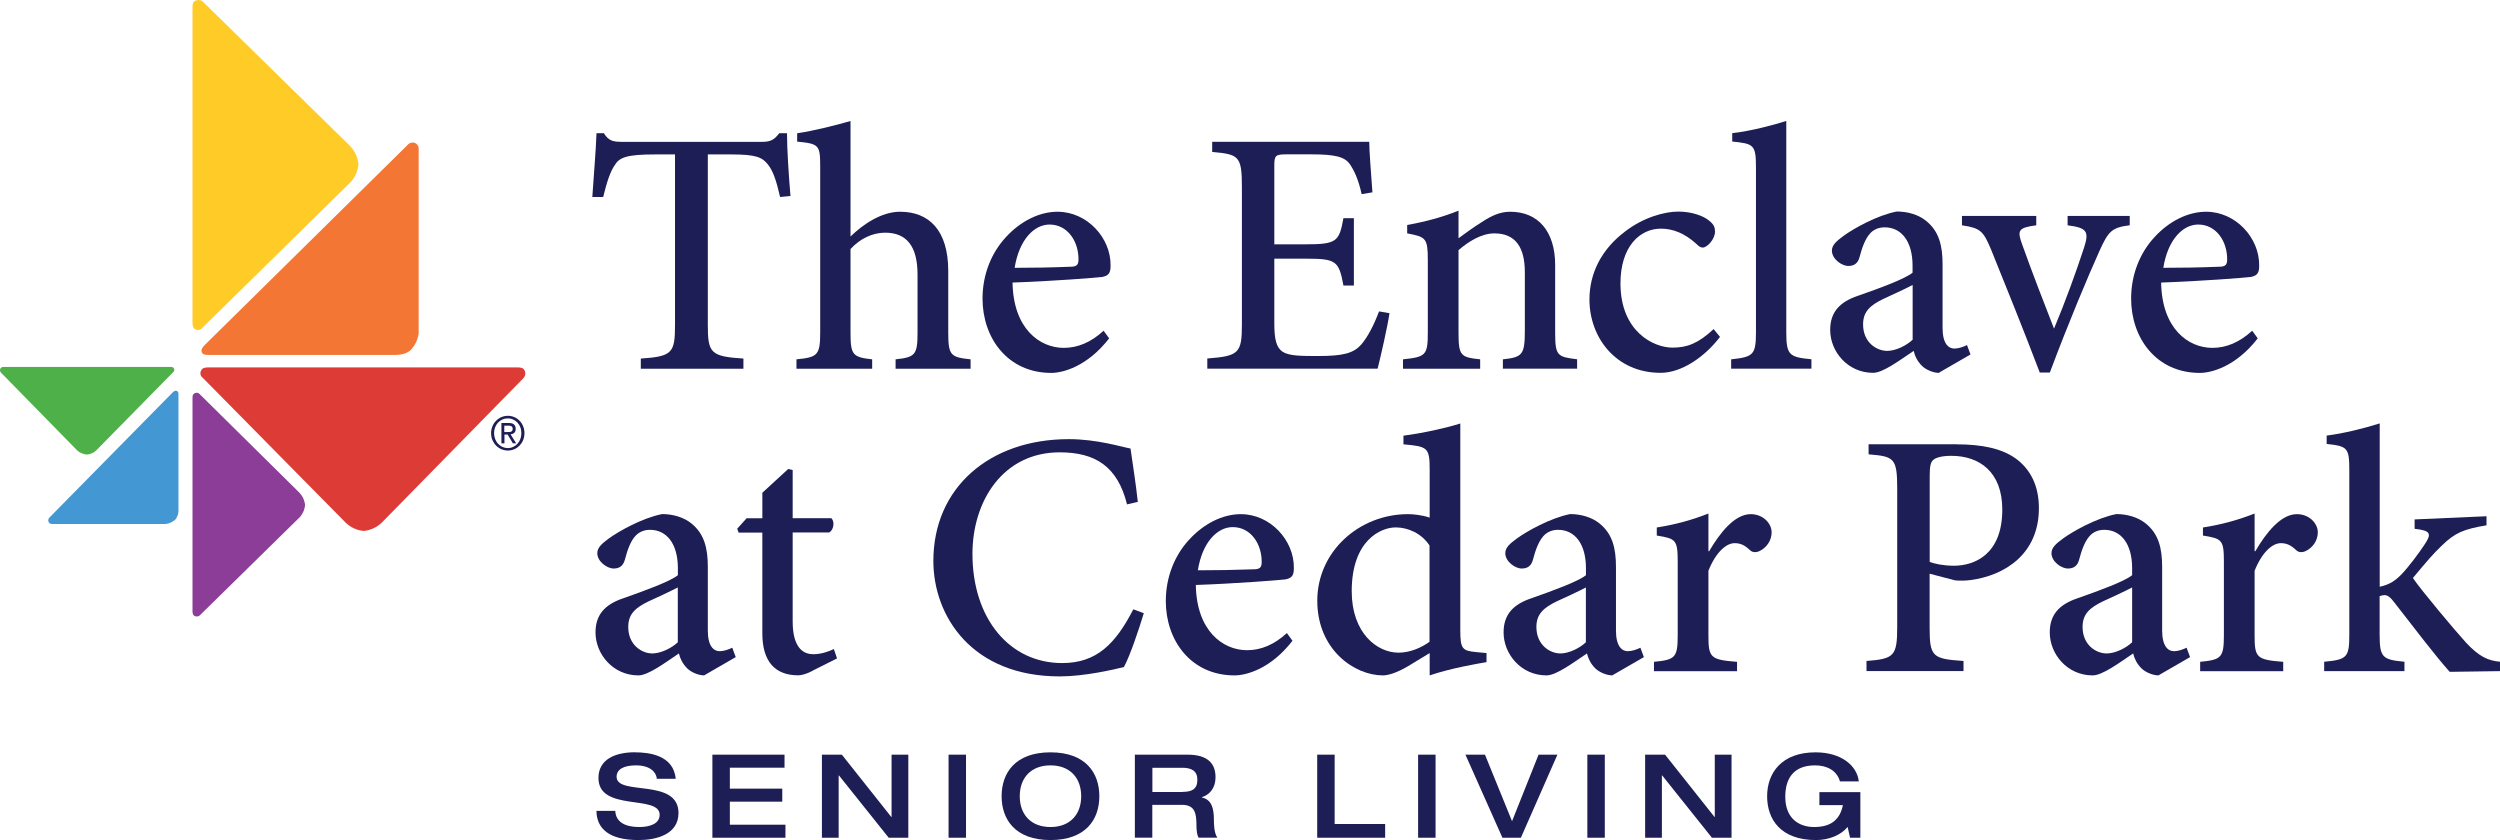 <?xml version="1.0" encoding="UTF-8"?> <svg xmlns="http://www.w3.org/2000/svg" id="Layer_1" data-name="Layer 1" viewBox="0 0 322.33 108.31"><defs><style> .cls-1 { fill: #ffcb27; } .cls-2 { fill: #dd3c36; } .cls-3 { fill: #4397d2; } .cls-4 { fill: #4db048; } .cls-5 { fill: #8b3d97; } .cls-6 { fill: #1d1e55; } .cls-7 { fill: #f47635; } </style></defs><g><g><g><path class="cls-6" d="M100.58,25.4c-.5-2.21-.94-3.38-1.53-4.14-.77-.99-1.53-1.35-4.82-1.35h-2.97v22c0,3.6.36,4.05,4.59,4.32v1.31h-13.23v-1.31c4.05-.27,4.41-.72,4.41-4.32v-22h-2.56c-3.73,0-4.63.4-5.22,1.4-.54.77-.99,2.07-1.48,4.09h-1.4c.18-2.79.45-5.8.54-8.23h.95c.63,1.03,1.21,1.12,2.47,1.12h17.86c1.21,0,1.62-.27,2.29-1.12h.99c0,2.02.22,5.44.45,8.1l-1.35.13Z"></path><path class="cls-6" d="M115.47,47.54v-1.21c2.52-.27,2.83-.58,2.83-3.42v-7.51c0-3.69-1.44-5.4-4.18-5.4-1.62,0-3.24.77-4.46,2.11v10.8c0,2.83.27,3.15,2.79,3.42v1.21h-9.76v-1.21c2.7-.27,3.06-.5,3.06-3.46v-21.37c0-2.79-.14-2.97-2.97-3.24v-1.08c2.21-.32,5-1.04,6.88-1.58v14.89c1.62-1.58,4-3.19,6.39-3.19,3.69,0,6.21,2.34,6.21,7.65v7.96c0,2.92.32,3.15,2.88,3.42v1.21h-9.67Z"></path><path class="cls-6" d="M143.01,43.62c-2.83,3.65-5.98,4.46-7.47,4.46-5.62,0-8.86-4.5-8.86-9.58,0-3.15,1.17-5.94,3.01-7.92,1.89-2.07,4.32-3.28,6.66-3.28,3.82,0,6.88,3.37,6.84,6.93,0,.9-.18,1.3-1.08,1.48-.72.09-6.34.54-11.56.72.09,5.9,3.46,8.42,6.61,8.42,1.8,0,3.51-.72,5.13-2.21l.72.99ZM130.82,34.53c2.38,0,4.72-.04,7.2-.14.76,0,1.03-.22,1.03-.9.04-2.34-1.39-4.54-3.73-4.54-1.98,0-3.92,1.94-4.5,5.58Z"></path><path class="cls-6" d="M179.15,40.38c-.22,1.58-1.17,5.76-1.53,7.15h-21.96v-1.31c4.05-.31,4.46-.67,4.46-4.36v-17.77c0-4-.41-4.19-3.83-4.5v-1.31h20.25c0,1.08.23,4.14.41,6.52l-1.39.23c-.41-1.85-.9-2.92-1.49-3.82-.67-.99-1.89-1.31-5-1.31h-3.19c-1.44,0-1.58.14-1.58,1.48v10.12h4.05c4,0,4.32-.36,4.86-3.37h1.35v8.68h-1.35c-.58-3.19-.95-3.46-4.86-3.46h-4.05v8.32c0,2.11.27,3.15,1.08,3.69.86.54,2.43.54,4.59.54,3.24,0,4.54-.36,5.54-1.48.81-.94,1.62-2.47,2.29-4.27l1.35.23Z"></path><path class="cls-6" d="M193.77,47.54v-1.21c2.52-.27,2.83-.58,2.83-3.73v-7.51c0-3.15-1.17-5-3.92-5-1.67,0-3.33,1.04-4.63,2.16v10.62c0,3.01.27,3.19,2.79,3.46v1.21h-9.95v-1.21c2.97-.31,3.2-.54,3.2-3.51v-9.31c0-2.83-.27-2.97-2.66-3.42v-1.08c2.25-.41,4.5-.99,6.62-1.85v3.56c.9-.68,1.84-1.35,2.97-2.07,1.3-.85,2.38-1.35,3.69-1.35,3.6,0,5.8,2.52,5.8,6.88v8.68c0,3.01.27,3.15,2.83,3.46v1.21h-9.58Z"></path><path class="cls-6" d="M221.76,43.44c-2.02,2.65-5,4.63-7.65,4.63-5.8,0-9.18-4.59-9.18-9.45,0-3.42,1.58-6.48,4.54-8.73,2.43-1.89,5.17-2.61,6.93-2.61s3.28.58,3.96,1.17c.63.49.76.9.76,1.4,0,1.03-1.04,2.07-1.58,2.07-.27,0-.5-.14-.85-.5-1.49-1.35-3.02-1.94-4.54-1.94-2.75,0-5.22,2.34-5.22,7.06,0,6.21,4.27,8.28,6.7,8.28,1.89,0,3.33-.54,5.31-2.39l.81.99Z"></path><path class="cls-6" d="M223.2,47.54v-1.21c2.83-.31,3.2-.54,3.2-3.51v-21.19c0-2.97-.27-3.1-3.06-3.38v-1.08c2.38-.27,5.31-1.04,6.97-1.58v27.22c0,2.97.36,3.24,3.24,3.51v1.21h-10.35Z"></path><path class="cls-6" d="M250.02,48.08c-.76,0-1.71-.41-2.21-.9-.58-.58-.9-1.21-1.08-1.94-1.8,1.21-3.96,2.83-5.22,2.83-3.29,0-5.54-2.75-5.54-5.53,0-2.25,1.17-3.6,3.6-4.41,2.7-.94,6.03-2.16,7.02-2.97v-.9c0-3.15-1.44-4.95-3.6-4.95-.81,0-1.48.31-1.93.85-.54.63-.95,1.62-1.31,3.01-.22.81-.72,1.12-1.44,1.12-.86,0-2.12-.9-2.12-1.98,0-.72.58-1.21,1.49-1.89,1.3-.95,4.32-2.66,6.88-3.15,1.39,0,2.79.4,3.78,1.21,1.67,1.35,2.12,3.19,2.12,5.62v8.19c0,2.02.76,2.65,1.53,2.65.54,0,1.17-.23,1.62-.45l.45,1.21-4.05,2.34ZM246.6,36.74c-.94.5-2.79,1.35-3.78,1.8-1.67.81-2.61,1.62-2.61,3.28,0,2.34,1.75,3.42,3.11,3.42,1.08,0,2.47-.67,3.28-1.44v-7.06Z"></path><path class="cls-6" d="M274.59,29.04c-2.34.31-2.74.76-3.91,3.33-1.53,3.42-3.87,8.95-6.39,15.66h-1.3c-2.07-5.44-4.14-10.57-6.25-15.79-1.03-2.48-1.39-2.83-3.78-3.19v-1.21h9.58v1.21c-2.38.31-2.47.67-1.8,2.52,1.12,3.15,2.92,7.83,4.09,10.8,1.44-3.42,2.92-7.51,3.87-10.44.67-2.07.41-2.56-2.12-2.88v-1.21h8.01v1.21Z"></path><path class="cls-6" d="M291.1,43.62c-2.83,3.65-5.98,4.46-7.47,4.46-5.62,0-8.86-4.5-8.86-9.58,0-3.15,1.17-5.94,3.01-7.92,1.89-2.07,4.32-3.28,6.66-3.28,3.82,0,6.88,3.37,6.84,6.93,0,.9-.18,1.3-1.08,1.48-.72.09-6.34.54-11.56.72.09,5.9,3.46,8.42,6.61,8.42,1.8,0,3.51-.72,5.13-2.21l.72.99ZM278.91,34.53c2.38,0,4.72-.04,7.2-.14.77,0,1.04-.22,1.04-.9.04-2.34-1.39-4.54-3.73-4.54-1.98,0-3.92,1.94-4.5,5.58Z"></path><path class="cls-6" d="M90.81,87.08c-.76,0-1.71-.41-2.2-.9-.58-.58-.9-1.21-1.08-1.93-1.8,1.21-3.96,2.83-5.22,2.83-3.28,0-5.53-2.75-5.53-5.54,0-2.25,1.17-3.6,3.6-4.41,2.7-.95,6.03-2.16,7.02-2.97v-.9c0-3.15-1.44-4.95-3.6-4.95-.81,0-1.48.32-1.94.86-.54.63-.94,1.62-1.3,3.01-.23.81-.72,1.12-1.44,1.12-.85,0-2.11-.9-2.11-1.98,0-.72.58-1.22,1.48-1.89,1.3-.94,4.32-2.65,6.88-3.15,1.39,0,2.79.41,3.78,1.21,1.66,1.35,2.11,3.19,2.11,5.62v8.19c0,2.02.76,2.66,1.53,2.66.54,0,1.17-.23,1.62-.45l.45,1.21-4.05,2.34ZM87.39,75.74c-.95.5-2.79,1.35-3.78,1.8-1.67.81-2.61,1.62-2.61,3.29,0,2.34,1.76,3.42,3.1,3.42,1.08,0,2.48-.67,3.29-1.44v-7.07Z"></path><path class="cls-6" d="M104.76,86.49c-.76.41-1.44.58-1.84.58-2.97,0-4.63-1.75-4.63-5.4v-13h-3.06l-.18-.5,1.21-1.35h2.03v-3.29l3.33-3.06.58.13v6.21h4.99c.45.45.32,1.48-.27,1.84h-4.72v11.47c0,3.6,1.53,4.23,2.65,4.23,1.04,0,2.03-.36,2.66-.67l.41,1.21-3.15,1.58Z"></path><path class="cls-6" d="M147.47,79.07c-.63,2.07-1.75,5.44-2.56,6.93-1.26.32-5.08,1.21-8.28,1.21-11.34,0-16.29-7.78-16.29-14.89,0-9.45,7.25-15.7,17.46-15.7,3.64,0,6.75.99,7.96,1.21.36,2.52.67,4.41.94,6.88l-1.39.32c-1.21-4.86-4.05-6.71-8.68-6.71-7.33,0-11.25,6.3-11.25,13.09,0,8.37,4.81,14.08,11.56,14.08,4.46,0,6.88-2.47,9.18-6.93l1.35.5Z"></path><path class="cls-6" d="M166.64,82.62c-2.83,3.65-5.98,4.46-7.47,4.46-5.62,0-8.86-4.5-8.86-9.58,0-3.15,1.17-5.94,3.01-7.92,1.89-2.07,4.32-3.29,6.66-3.29,3.82,0,6.88,3.38,6.84,6.93,0,.9-.18,1.3-1.08,1.48-.72.09-6.34.54-11.56.72.09,5.89,3.46,8.41,6.61,8.41,1.8,0,3.51-.72,5.13-2.21l.72.99ZM154.44,73.53c2.38,0,4.72-.04,7.2-.13.76,0,1.03-.22,1.03-.9.04-2.34-1.39-4.54-3.73-4.54-1.98,0-3.92,1.93-4.5,5.58Z"></path><path class="cls-6" d="M191.66,85.37c-1.04.18-4.54.76-7.33,1.71v-2.88l-2.75,1.67c-1.67.99-2.74,1.21-3.28,1.21-3.65,0-8.46-3.29-8.46-9.63s5.4-11.16,11.7-11.16c.58,0,1.75.09,2.79.45v-6.21c0-2.83-.27-2.97-3.38-3.24v-1.12c2.43-.31,5.54-.99,7.33-1.57v26.68c0,2.38.27,2.61,1.98,2.79l1.4.13v1.17ZM184.32,70.34c-1.04-1.58-2.79-2.34-4.37-2.34-1.93,0-5.67,1.67-5.67,8.23,0,5.4,3.28,7.92,6.03,7.92,1.49,0,2.92-.63,4-1.4v-12.42Z"></path><path class="cls-6" d="M207.9,87.08c-.76,0-1.71-.41-2.21-.9-.58-.58-.9-1.21-1.08-1.93-1.8,1.21-3.96,2.83-5.22,2.83-3.28,0-5.53-2.75-5.53-5.54,0-2.25,1.17-3.6,3.6-4.41,2.7-.95,6.03-2.16,7.02-2.97v-.9c0-3.15-1.44-4.95-3.6-4.95-.81,0-1.48.32-1.93.86-.54.63-.95,1.62-1.31,3.01-.22.81-.72,1.12-1.44,1.12-.86,0-2.12-.9-2.12-1.98,0-.72.58-1.22,1.49-1.89,1.3-.94,4.32-2.65,6.88-3.15,1.39,0,2.79.41,3.78,1.21,1.67,1.35,2.12,3.19,2.12,5.62v8.19c0,2.02.76,2.66,1.53,2.66.54,0,1.17-.23,1.62-.45l.45,1.21-4.05,2.34ZM204.48,75.74c-.94.5-2.79,1.35-3.78,1.8-1.66.81-2.61,1.62-2.61,3.29,0,2.34,1.75,3.42,3.1,3.42,1.08,0,2.47-.67,3.28-1.44v-7.07Z"></path><path class="cls-6" d="M220.37,71.06c1.39-2.38,3.29-4.77,5.35-4.77,1.62,0,2.7,1.21,2.7,2.34,0,1.04-.63,1.98-1.58,2.43-.54.23-.95.13-1.21-.13-.67-.63-1.21-.9-1.98-.9-1.08,0-2.43,1.17-3.38,3.56v8.28c0,2.92.22,3.19,3.69,3.46v1.21h-10.71v-1.21c2.75-.27,3.06-.54,3.06-3.46v-9.4c0-2.88-.23-3.02-2.7-3.42v-1.04c2.29-.36,4.37-.9,6.66-1.8v4.86h.09Z"></path><path class="cls-6" d="M252.31,57.29c3.24,0,5.8.54,7.6,1.84,1.85,1.35,2.97,3.46,2.97,6.39,0,5.89-4.37,8.68-8.82,9.27-.67.09-1.48.09-1.98.04l-3.29-.86v6.93c0,3.78.36,4.05,4.37,4.32v1.3h-12.51v-1.3c3.55-.27,3.96-.63,3.96-4.37v-17.86c0-3.96-.41-4.14-3.69-4.41v-1.3h11.38ZM248.8,72.45c.54.22,1.75.49,3.11.49,2.7,0,6.25-1.48,6.25-7.24,0-4.91-3.01-6.93-6.57-6.93-1.17,0-2.02.22-2.34.54-.32.27-.45.81-.45,1.98v11.16Z"></path><path class="cls-6" d="M278.32,87.08c-.76,0-1.71-.41-2.21-.9-.58-.58-.9-1.21-1.08-1.93-1.8,1.21-3.96,2.83-5.22,2.83-3.28,0-5.53-2.75-5.53-5.54,0-2.25,1.17-3.6,3.6-4.41,2.7-.95,6.03-2.16,7.02-2.97v-.9c0-3.15-1.44-4.95-3.6-4.95-.81,0-1.49.32-1.93.86-.54.63-.95,1.62-1.31,3.01-.22.81-.72,1.12-1.44,1.12-.86,0-2.12-.9-2.12-1.98,0-.72.58-1.22,1.49-1.89,1.3-.94,4.32-2.65,6.88-3.15,1.39,0,2.79.41,3.78,1.21,1.67,1.35,2.12,3.19,2.12,5.62v8.19c0,2.02.76,2.66,1.53,2.66.54,0,1.17-.23,1.62-.45l.45,1.21-4.05,2.34ZM274.9,75.74c-.94.5-2.79,1.35-3.78,1.8-1.67.81-2.61,1.62-2.61,3.29,0,2.34,1.75,3.42,3.11,3.42,1.08,0,2.47-.67,3.28-1.44v-7.07Z"></path><path class="cls-6" d="M290.79,71.06c1.39-2.38,3.29-4.77,5.35-4.77,1.62,0,2.7,1.21,2.7,2.34,0,1.04-.63,1.98-1.58,2.43-.54.23-.95.13-1.21-.13-.67-.63-1.21-.9-1.98-.9-1.08,0-2.43,1.17-3.38,3.56v8.28c0,2.92.22,3.19,3.69,3.46v1.21h-10.71v-1.21c2.74-.27,3.06-.54,3.06-3.46v-9.4c0-2.88-.23-3.02-2.7-3.42v-1.04c2.29-.36,4.37-.9,6.66-1.8v4.86h.09Z"></path><path class="cls-6" d="M315.85,86.63c-1.93-2.16-4.72-5.85-7.11-8.91-.54-.72-.9-.99-1.3-.99-.18,0-.36.04-.63.13v4.95c0,2.97.36,3.24,3.2,3.51v1.21h-10.35v-1.21c2.97-.27,3.24-.58,3.24-3.51v-21.19c0-2.88-.23-3.1-2.92-3.38v-1.08c2.16-.27,4.86-.94,6.84-1.57v21.06c1.31-.27,2.07-.85,2.79-1.58.99-1.03,2.29-2.79,3.06-3.96.85-1.3.72-1.71-1.35-1.93v-1.21l9.27-.41v1.17c-3.01.5-4.09.99-5.76,2.61-1.17,1.12-1.93,2.02-3.73,4.18.95,1.44,5.4,6.75,6.88,8.37,1.58,1.67,2.7,2.29,4.36,2.43v1.21l-6.48.09Z"></path></g><g><path class="cls-6" d="M81.89,97c1.65,0,4.95.3,5.23,3.41h-2.43c-.08-.83-.83-1.73-2.7-1.73-1.5,0-2.49.47-2.49,1.47,0,2.52,7.98.1,7.98,4.68,0,2.76-2.87,3.48-5.15,3.48-3.85,0-5.4-1.51-5.43-3.76h2.43c.06,1.41,1.23,2.08,3.08,2.08,1.36,0,2.64-.41,2.64-1.58,0-2.65-7.89-.34-7.89-4.74,0-2.39,2.12-3.32,4.73-3.32Z"></path><path class="cls-6" d="M91.85,97.3h9.3v1.68h-7.05v2.7h6.76v1.68h-6.76v2.97h7.17v1.68h-9.42v-10.71Z"></path><path class="cls-6" d="M105.96,97.3h2.58l6.38,8.04h.03v-8.04h2.16v10.71h-2.53l-6.42-8.04h-.03v8.04h-2.16v-10.71Z"></path><path class="cls-6" d="M122.3,97.3h2.25v10.71h-2.25v-10.71Z"></path><path class="cls-6" d="M129.14,102.66c0-3.02,1.77-5.66,6.3-5.66s6.3,2.64,6.3,5.66-1.77,5.65-6.3,5.65-6.3-2.64-6.3-5.65ZM139.4,102.66c0-2.36-1.44-3.98-3.96-3.98s-3.96,1.62-3.96,3.98,1.44,3.97,3.96,3.97,3.96-1.62,3.96-3.97Z"></path><path class="cls-6" d="M146.33,97.3h6.78c2.73,0,3.61,1.25,3.61,2.91,0,1.4-.76,2.26-1.77,2.58v.03c1.27.27,1.56,1.38,1.56,2.89,0,.51.02,1.71.45,2.29h-2.43c-.17-.3-.27-.84-.27-1.62,0-1.53-.21-2.61-1.86-2.61h-3.83v4.23h-2.25v-10.71ZM152.46,102.1c1.25,0,1.92-.38,1.92-1.57,0-1.11-.73-1.54-1.92-1.54h-3.88v3.12h3.88Z"></path><path class="cls-6" d="M169.83,97.3h2.25v8.94h6.51v1.77h-8.76v-10.71Z"></path><path class="cls-6" d="M182.84,97.3h2.25v10.71h-2.25v-10.71Z"></path><path class="cls-6" d="M188.94,97.3h2.52l3.49,8.58,3.42-8.58h2.43l-4.71,10.71h-2.38l-4.77-10.71Z"></path><path class="cls-6" d="M204.66,97.3h2.25v10.71h-2.25v-10.71Z"></path><path class="cls-6" d="M212.1,97.3h2.58l6.38,8.04h.03v-8.04h2.16v10.71h-2.53l-6.42-8.04h-.03v8.04h-2.16v-10.71Z"></path><path class="cls-6" d="M239.85,108.01h-1.32l-.31-1.39c-.87,1.05-2.4,1.69-4.08,1.69-4.53,0-6.3-2.64-6.3-5.65s1.88-5.66,6.24-5.66c3.25,0,5.34,1.65,5.58,3.75h-2.43c-.41-1.46-1.75-2.07-3.21-2.07-2.78,0-3.84,1.7-3.84,4.05,0,2.85,1.83,3.9,3.72,3.9,2.29,0,3.34-1.05,3.71-2.82h-3.03v-1.68h5.28v5.88Z"></path></g></g><g><path class="cls-2" d="M46.87,68.45c-.9-.08-1.73-.48-2.36-1.12l-18.37-18.62c-.29-.21-.39-.59-.22-.91.16-.38.53-.43.95-.43h39.84c.41,0,.79.04.94.43.16.35.07.76-.22,1.02l-18.21,18.57c-.64.61-1.47.99-2.35,1.07Z"></path><path class="cls-7" d="M52.99,45.1c-.75.75-2.06.66-2.32.66h-23.87c-.38,0-.66-.05-.79-.36s.13-.66.4-.93l26.09-25.73c.22-.3.61-.43.97-.32.33.13.54.46.51.81v23.76c-.11.79-.45,1.52-1,2.11Z"></path><path class="cls-1" d="M46.21,21.22c-.08.91-.49,1.76-1.14,2.4l-18.95,18.62c-.2.29-.58.39-.9.23-.39-.17-.4-.54-.4-.96V1.04c0-.42,0-.81.4-.96.35-.16.77-.07,1.02.22l18.86,18.48c.64.66,1.04,1.52,1.12,2.44Z"></path><path class="cls-5" d="M38.59,66.74l-12.77,12.54c-.17.2-.46.27-.7.15-.26-.11-.3-.36-.3-.66v-27.41c0-.29,0-.55.3-.66.23-.13.51-.06.66.15l12.78,12.63c.44.44.71,1.01.77,1.63-.05.61-.31,1.19-.73,1.63Z"></path><path class="cls-3" d="M21.32,67.56H6.74c-.22.02-.42-.11-.5-.31-.06-.22.02-.45.2-.59l15.78-16.02c.16-.17.36-.34.57-.24s.22.26.22.49v14.65c.06.51-.08,1.02-.38,1.43-.36.33-.82.54-1.31.6Z"></path><path class="cls-4" d="M9.91,58.03L.17,48.09c-.17-.14-.22-.37-.12-.57.09-.2.29-.21.51-.21h21.36c.22,0,.42,0,.51.21.09.17.04.37-.12.48l-9.84,10.01c-.33.34-.77.55-1.24.6-.49-.03-.96-.23-1.32-.57Z"></path></g></g><path class="cls-6" d="M63.49,54.96c.11-.27.27-.51.47-.71.2-.2.43-.36.69-.47.26-.11.54-.17.83-.17s.57.06.83.17c.26.11.49.27.68.47.2.2.35.44.46.71s.17.57.17.88-.06.62-.17.9-.27.51-.46.71c-.2.2-.42.36-.68.47-.26.11-.54.17-.83.17s-.57-.06-.83-.17-.49-.27-.69-.47c-.2-.2-.35-.44-.47-.71s-.17-.57-.17-.9.06-.61.17-.88ZM63.84,56.6c.09.23.21.44.37.61.16.17.35.31.56.41.22.1.45.15.7.15s.48-.05.69-.15c.21-.1.4-.23.56-.41.16-.17.28-.37.37-.61s.13-.49.13-.76-.04-.52-.13-.75-.21-.43-.37-.6-.35-.3-.56-.4c-.21-.1-.45-.15-.69-.15s-.49.05-.7.15c-.22.1-.4.23-.56.4s-.28.37-.37.6c-.09.23-.14.48-.14.75s.05.53.14.76ZM65.61,54.54c.3,0,.52.06.66.19.14.12.22.31.22.56,0,.24-.06.41-.19.52-.13.11-.28.17-.47.19l.72,1.16h-.42l-.68-1.13h-.41v1.13h-.39v-2.62h.97ZM65.44,55.7c.09,0,.17,0,.25,0,.08,0,.15-.02.21-.05s.11-.07.15-.13c.04-.06.05-.14.05-.24,0-.09-.02-.16-.05-.21-.03-.05-.07-.09-.13-.12s-.11-.05-.18-.06c-.07,0-.13-.01-.2-.01h-.52v.83h.41Z"></path></svg> 